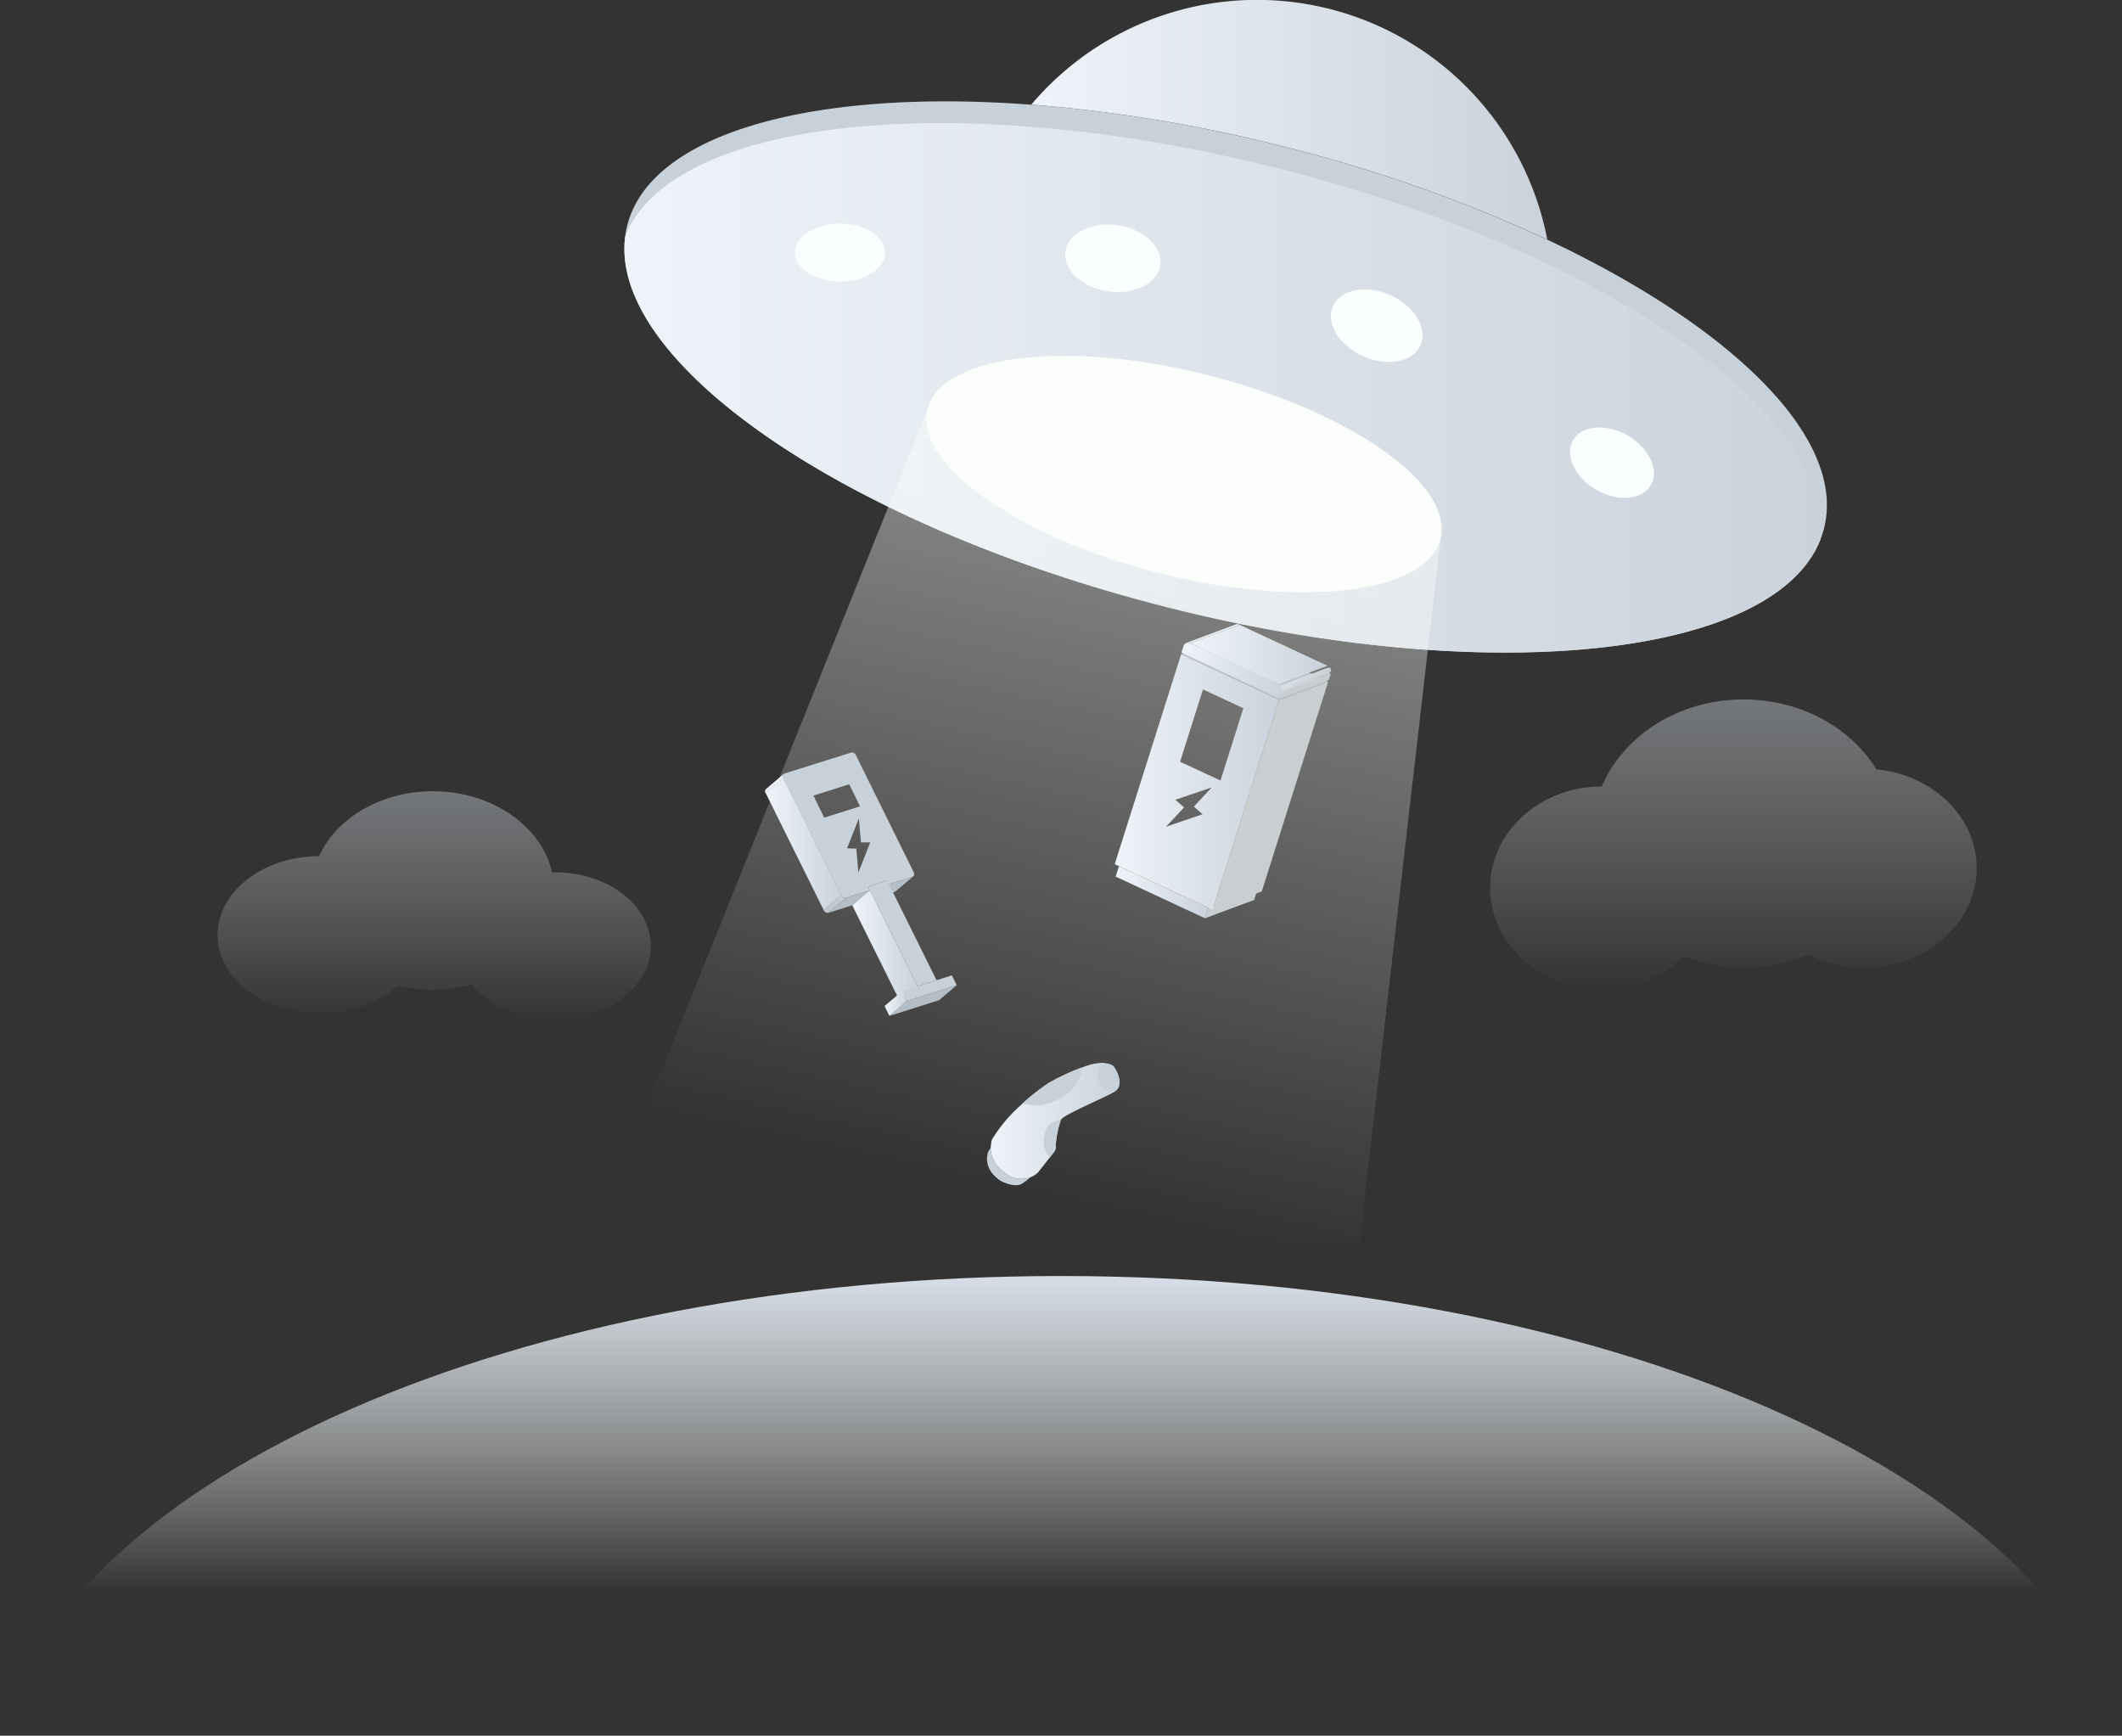 <svg xmlns="http://www.w3.org/2000/svg" xmlns:xlink="http://www.w3.org/1999/xlink" viewBox="0 0 394.79 322.89"><rect x="0" y="0" width="394.79" height="322.89" fill="#333333" stroke="none"/><defs><style>.cls-1{fill:#eef4f9;}.cls-2{fill:none;}.cls-3{fill:#eaf0f6;}.cls-4{fill:#c7d1d9;}.cls-5{fill:url(#未命名的渐变_8);}.cls-6{fill:#fcfefb;}.cls-7{fill:#f9ffff;}.cls-8{opacity:0.5;fill:url(#未命名的渐变_17);}.cls-9{fill:url(#未命名的渐变_8-2);}.cls-10{fill:url(#未命名的渐变_38);}.cls-11{fill:#c9cfd1;}.cls-12{fill:#883939;}.cls-13{fill:url(#未命名的渐变_8-3);}.cls-14{fill:#bec5cf;}.cls-15{fill:url(#未命名的渐变_8-4);}.cls-16{isolation:isolate;}.cls-17{clip-path:url(#clip-path);}.cls-18{fill:url(#未命名的渐变_8-5);}.cls-19{fill:url(#未命名的渐变_29);}.cls-20{fill:url(#未命名的渐变_8-6);}.cls-21{clip-path:url(#clip-path-2);}.cls-22{fill:#5f707b;}.cls-23{fill:#657883;}.cls-24{fill:#b3bec6;}.cls-25{clip-path:url(#clip-path-3);}.cls-26{fill:#5d6e78;}.cls-27{fill:url(#未命名的渐变_8-7);}.cls-28{fill:url(#未命名的渐变_32);}.cls-29{fill:url(#未命名的渐变_8-8);}.cls-30{fill:url(#未命名的渐变_8-9);}.cls-31{fill:url(#未命名的渐变_8-10);}.cls-32,.cls-33{opacity:0.4;}.cls-32{fill:url(#未命名的渐变_36);}.cls-33{fill:url(#未命名的渐变_36-2);}</style><linearGradient id="未命名的渐变_8" x1="116.17" y1="72.13" x2="338.86" y2="72.13" gradientUnits="userSpaceOnUse"><stop offset="0" stop-color="#eef4f9"/><stop offset="1" stop-color="#cad2db"/></linearGradient><linearGradient id="未命名的渐变_17" x1="184.46" y1="220.3" x2="217.67" y2="68.07" gradientUnits="userSpaceOnUse"><stop offset="0" stop-color="#fcfefb" stop-opacity="0"/><stop offset="1" stop-color="#fcfefb"/></linearGradient><linearGradient id="未命名的渐变_8-2" x1="191.85" y1="22.28" x2="287.87" y2="22.28" xlink:href="#未命名的渐变_8"/><linearGradient id="未命名的渐变_38" x1="197.4" y1="311.75" x2="197.4" y2="238.24" gradientUnits="userSpaceOnUse"><stop offset="0.21" stop-color="#fcfefb" stop-opacity="0"/><stop offset="1" stop-color="#d5dce5"/></linearGradient><linearGradient id="未命名的渐变_8-3" x1="207.56" y1="165.97" x2="224.79" y2="165.97" xlink:href="#未命名的渐变_8"/><linearGradient id="未命名的渐变_8-4" x1="207.39" y1="145.47" x2="237.95" y2="145.47" xlink:href="#未命名的渐变_8"/><clipPath id="clip-path"><path class="cls-1" d="M220.77,119.6l9.16-3.41a.88.88,0,0,1,.69,0l-9.16,3.41A.88.88,0,0,0,220.77,119.6Z"/></clipPath><linearGradient id="未命名的渐变_8-5" x1="221.46" y1="121.75" x2="246.98" y2="121.75" xlink:href="#未命名的渐变_8"/><linearGradient id="未命名的渐变_29" x1="243.56" y1="127.43" x2="242.37" y2="125.61" gradientUnits="userSpaceOnUse"><stop offset="0" stop-color="#c9cfd1"/><stop offset="1" stop-color="#d7dee6"/></linearGradient><linearGradient id="未命名的渐变_8-6" x1="219.84" y1="124.72" x2="238.48" y2="124.72" xlink:href="#未命名的渐变_8"/><clipPath id="clip-path-2"><path class="cls-2" d="M170,163l-3.29,2.8a.36.36,0,0,1-.15.08l3.29-2.8A.28.28,0,0,0,170,163Z"/></clipPath><clipPath id="clip-path-3"><path class="cls-3" d="M142.53,146.79l3.29-2.8a.57.57,0,0,0-.08.73l-3.29,2.8A.59.59,0,0,1,142.53,146.79Z"/></clipPath><linearGradient id="未命名的渐变_8-7" x1="142.45" y1="157.03" x2="156.55" y2="157.03" xlink:href="#未命名的渐变_8"/><linearGradient id="未命名的渐变_32" x1="154.72" y1="166.86" x2="156.15" y2="169.85" gradientUnits="userSpaceOnUse"><stop offset="0" stop-color="#cdd5dd"/><stop offset="1" stop-color="#b3bec6"/></linearGradient><linearGradient id="未命名的渐变_8-8" x1="158.56" y1="175.93" x2="170.71" y2="175.93" xlink:href="#未命名的渐变_8"/><linearGradient id="未命名的渐变_8-9" x1="164.57" y1="186.67" x2="168.76" y2="186.67" xlink:href="#未命名的渐变_8"/><linearGradient id="未命名的渐变_8-10" x1="184.31" y1="208.47" x2="208.28" y2="208.47" xlink:href="#未命名的渐变_8"/><linearGradient id="未命名的渐变_36" x1="80.78" y1="189.67" x2="80.78" y2="147.14" gradientUnits="userSpaceOnUse"><stop offset="0" stop-color="#fcfefb" stop-opacity="0"/><stop offset="1" stop-color="#d5dce5"/></linearGradient><linearGradient id="未命名的渐变_36-2" x1="322.51" y1="183.95" x2="322.51" y2="130.11" xlink:href="#未命名的渐变_36"/></defs><g id="图层_2" data-name="图层 2"><g id="图层_1-2" data-name="图层 1"><path class="cls-4" d="M339.35,98.3a15.37,15.37,0,0,1-.64,2c-8.49,22-61.81,27.78-121.53,12.67S113.29,67.4,116.31,44a16.06,16.06,0,0,1,.38-2.05c4.26-16.81,33.1-25,71.5-22.72l3.66.24a277.34,277.34,0,0,1,47,7.82,273.82,273.82,0,0,1,49,17.29q2.72,1.27,5.33,2.59C324.53,63,343.36,82.46,339.35,98.3Z"/><path class="cls-5" d="M338.71,100.28c-8.49,22-61.81,27.78-121.53,12.67S113.29,67.39,116.31,44c8.49-22,61.81-27.78,121.53-12.67S341.73,76.86,338.71,100.28Z"/><path class="cls-6" d="M268,100.28a7.69,7.69,0,0,1-.28.85c-3.64,9.45-26.49,11.91-52.1,5.44S171.11,87,172.4,77a6.51,6.51,0,0,1,.17-.88c2.56-10.14,26-13,52.37-6.28S270.58,90.14,268,100.28Z"/><ellipse class="cls-7" cx="156.28" cy="46.99" rx="8.37" ry="5.39"/><ellipse class="cls-7" cx="207.03" cy="48.04" rx="6.22" ry="8.92" transform="translate(129.59 245.96) rotate(-81.69)"/><ellipse class="cls-7" cx="256.14" cy="60.59" rx="6.22" ry="8.92" transform="translate(96.42 269.8) rotate(-65.95)"/><ellipse class="cls-7" cx="299.91" cy="86.07" rx="5.83" ry="8.36" transform="translate(75.41 302.76) rotate(-60)"/><polygon class="cls-8" points="112.37 225.85 172.71 75.78 268.02 100.28 252.89 231.58 112.37 225.85"/><path class="cls-9" d="M287.87,44.57a273.82,273.82,0,0,0-49-17.29,277.34,277.34,0,0,0-47-7.82,55,55,0,0,1,96,25.11Z"/><path class="cls-10" d="M394.79,322.89H0c12.6-48.24,96.17-85.52,197.39-85.52S382.19,274.65,394.79,322.89Z"/><polygon class="cls-11" points="224.79 168.88 233.95 165.46 233.34 167.41 224.18 170.82 224.79 168.88"/><polygon class="cls-12" points="208.18 161.13 217.34 157.71 233.95 165.46 224.79 168.88 208.18 161.13"/><polygon class="cls-13" points="224.79 168.88 224.18 170.82 207.56 163.07 208.18 161.13 224.79 168.88"/><polygon class="cls-11" points="237.95 130.19 247.11 126.78 234.75 165.83 225.59 169.25 237.95 130.19"/><polygon class="cls-14" points="219.75 121.7 228.91 118.29 247.11 126.78 237.95 130.19 219.75 121.7"/><path class="cls-15" d="M219.75,121.7l18.2,8.49-12.36,39.06-.8-.37-16.61-7.75-.79-.37Zm7.32,23.5,4.25-13.45-7.51-3.5-4.26,13.45,7.52,3.5m-3.34,6.27-1.62-1.42,3.34-3.58-6.78,2.31,1.62,1.42-3.35,3.58,6.79-2.31"/><g class="cls-16"><path class="cls-1" d="M220.77,119.6l9.16-3.41a.88.88,0,0,1,.69,0l-9.16,3.41A.88.88,0,0,0,220.77,119.6Z"/><g class="cls-17"><path class="cls-1" d="M220.77,119.6l9.16-3.41h0l-9.16,3.41h0"/><path class="cls-1" d="M220.8,119.59l9.16-3.41.09,0-9.16,3.42-.09,0"/><path class="cls-1" d="M220.89,119.57l9.16-3.42h.08L221,119.56h-.08"/><path class="cls-1" d="M221,119.56l9.16-3.42h.06L221,119.55H221"/><path class="cls-1" d="M221,119.55l9.16-3.41h.06l-9.15,3.41H221"/><path class="cls-1" d="M221.1,119.55l9.15-3.41h.06l-9.16,3.41h-.05"/><path class="cls-1" d="M221.15,119.55l9.16-3.41h.06l-9.16,3.41h-.06"/><path class="cls-1" d="M221.21,119.56l9.16-3.41h0l-9.16,3.41h0"/><path class="cls-1" d="M221.26,119.57l9.16-3.41h.05l-9.15,3.41h-.06"/><path class="cls-1" d="M221.32,119.58l9.15-3.41.06,0-9.16,3.41-.05,0"/><path class="cls-1" d="M221.37,119.6l9.16-3.41.05,0-9.16,3.41,0,0"/><path class="cls-1" d="M221.42,119.62l9.16-3.41,0,0-9.16,3.41,0,0"/></g></g><polygon class="cls-18" points="221.46 119.64 230.62 116.23 246.98 123.85 237.82 127.27 221.46 119.64"/><polygon class="cls-11" points="238.43 128.68 247.59 125.27 247.2 126.48 238.04 129.9 238.43 128.68"/><path class="cls-19" d="M247.64,125h0v-.2h0s0-.06,0-.09h0s0,0,0-.05a.08.08,0,0,0,0,0h0a.78.78,0,0,0-.05-.14h0v0l0-.07,0,0a.16.16,0,0,0,0-.07v0h0l-.09-.1h0l0,0,0,0h0l-.06-.05h0l-.06,0H247l0,0h0l-9.16,3.42.08,0h0l.08.05h0l.07.06,0,0,0,0,.09.11,0,0,.05.06,0,0,0,.06,0,0a.5.5,0,0,1,0,.13l0,.05a.11.11,0,0,0,0,0s0,.06,0,.09h0s0,.06,0,.09v.12h0a.28.28,0,0,1,0,.09h0s0,.06,0,.09h0l0,.1,9.16-3.41v0s0,0,0-.06h0v0a.11.11,0,0,0,0-.05h0V125Z"/><path class="cls-20" d="M237.82,127.27a1.19,1.19,0,0,1,.61,1.41L238,129.9l-18.2-8.49.39-1.22a.87.87,0,0,1,1.23-.55Z"/><g class="cls-16"><g class="cls-21"><path class="cls-22" d="M170,163l-3.29,2.8a.36.36,0,0,1-.15.08l3.29-2.8A.28.28,0,0,0,170,163"/></g></g><polygon class="cls-23" points="165.39 164.49 162.1 167.29 161.76 166.6 165.05 163.81 165.39 164.49"/><polygon class="cls-24" points="169.81 163.09 166.52 165.89 162.1 167.29 165.39 164.49 169.81 163.09"/><g class="cls-16"><path class="cls-3" d="M142.53,146.79l3.29-2.8a.57.57,0,0,0-.08.73l-3.29,2.8A.59.59,0,0,1,142.53,146.79Z"/><g class="cls-25"><path class="cls-3" d="M145.74,144.72l-3.29,2.8a.59.59,0,0,1,.08-.73l3.29-2.8a.57.57,0,0,0-.08.73"/></g></g><polygon class="cls-26" points="165.05 163.81 161.76 166.6 158.22 167.72 161.51 164.92 165.05 163.81"/><polygon class="cls-23" points="161.85 165.6 158.56 168.4 158.22 167.72 161.51 164.92 161.85 165.6"/><polygon class="cls-24" points="161.85 165.6 158.56 168.4 154.14 169.8 157.43 167 161.85 165.6"/><polygon class="cls-27" points="156.55 166.53 153.26 169.33 142.45 147.52 145.74 144.72 156.55 166.53"/><path class="cls-28" d="M156.55,166.53l-3.29,2.8a.79.79,0,0,0,.88.47l3.29-2.8A.79.79,0,0,1,156.55,166.53Z"/><path class="cls-4" d="M158.35,140a.79.79,0,0,1,.88.47L170,162.27c.18.36.07.73-.23.82l-4.42,1.4-.34-.68-3.54,1.11.34.68-4.42,1.4a.79.79,0,0,1-.88-.47l-10.81-21.81a.55.55,0,0,1,.23-.82Zm3.54,16.7-1.71,0-.4-4.44-2.19,5.55,1.72.05.39,4.43,2.19-5.54M160,150l-2-4.11L151.34,148l2,4.1L160,150"/><polygon class="cls-29" points="170.71 183.46 167.42 186.26 158.56 168.4 161.85 165.6 170.71 183.46"/><polygon class="cls-4" points="165.05 163.81 165.39 164.49 174.24 182.34 170.71 183.46 161.85 165.6 161.51 164.92 165.05 163.81"/><polygon class="cls-26" points="174.24 182.34 170.95 185.14 167.42 186.26 170.71 183.46 174.24 182.34"/><polygon class="cls-24" points="178 183.27 174.71 186.06 165.47 188.98 168.76 186.18 178 183.27"/><polygon class="cls-30" points="168.76 186.18 165.47 188.98 164.57 187.15 167.86 184.35 168.76 186.18"/><polygon class="cls-4" points="177.09 181.44 178 183.27 168.76 186.18 167.86 184.35 170.71 183.46 174.24 182.34 177.09 181.44"/><path class="cls-4" d="M191.71,219a10.86,10.86,0,0,1-1.68,1.25c-1.4.75-3.87-.59-3.87-.59-3.65-2.43-2.28-5.46-2.28-5.46l.44-.7a.22.22,0,0,0,0,.08s-.23,2.82,3.09,4.9A4.57,4.57,0,0,0,191.71,219Z"/><path class="cls-31" d="M207.28,198.53c.85,1.19,1.45,3.08.55,4.16a1.45,1.45,0,0,1-.17.18,1.47,1.47,0,0,1-.31.23c-1.53.94-9.19,4.17-9.87,5.08a.77.77,0,0,0-.13.2,18.47,18.47,0,0,0-.94,4.82v.13a1.41,1.41,0,0,1-.28.93l-.77,1-2.24,2.85a4.5,4.5,0,0,1-1.41.89h0a4.57,4.57,0,0,1-4.3-.52c-3.32-2.08-3.09-4.9-3.09-4.9a.22.22,0,0,1,0-.08h0a8.58,8.58,0,0,1,.21-1.49,28.29,28.29,0,0,1,5.56-6.58h0a42,42,0,0,1,5-3.94,42.56,42.56,0,0,1,6.33-2.94,9.94,9.94,0,0,1,3.72-.83c.3,0,.55.09.77.14l.09,0h0C207.21,198.13,207.28,198.53,207.28,198.53Z"/><path class="cls-4" d="M201.43,198.51a7.89,7.89,0,0,1-3.65,5.45c-2.87,1.83-5.18,1.83-6.53,1.52a3,3,0,0,0-1.17-.09,42,42,0,0,1,5-3.94A42.56,42.56,0,0,1,201.43,198.51Z"/><path class="cls-4" d="M197.35,208.38a18.47,18.47,0,0,0-.94,4.82v.13a1.41,1.41,0,0,1-.28.93l-.77,1c-.69-.65-2-2.42-.53-5.48a3.18,3.18,0,0,1,2-1.39A1.94,1.94,0,0,1,197.35,208.38Z"/><path class="cls-4" d="M207.28,198.53c.85,1.19,1.45,3.08.55,4.16-1.2.69-2.21.3-3-.9,0,0-1.45-2.81.43-3.77a1.58,1.58,0,0,1,.69-.2l.09,0h0C207.21,198.13,207.28,198.53,207.28,198.53Z"/><path class="cls-32" d="M121.07,176c0,7.57-8,13.72-18,13.72-6.48,0-12.18-2.62-15.34-6.56a27.29,27.29,0,0,1-13.69.19,21.63,21.63,0,0,1-14.55,5.22c-10.5,0-19-6.56-19-14.65s8.44-14.6,18.88-14.66c3.17-7,11.45-12.07,21.16-12.07,11,0,20.23,6.5,22.17,15.08h.38C113,162.21,121.07,168.36,121.07,176Z"/><path class="cls-33" d="M367.76,161.5c0,10.21-9.39,18.49-21,18.49a23,23,0,0,1-10.33-2.4,31.46,31.46,0,0,1-23.17.37,21.77,21.77,0,0,1-15.22,6c-11.49,0-20.81-8.42-20.81-18.82s9.3-18.82,20.78-18.83c4-9.46,14.3-16.19,26.37-16.19,10.67,0,19.95,5.26,24.73,13C359.62,144.15,367.76,152,367.76,161.5Z"/></g></g></svg>